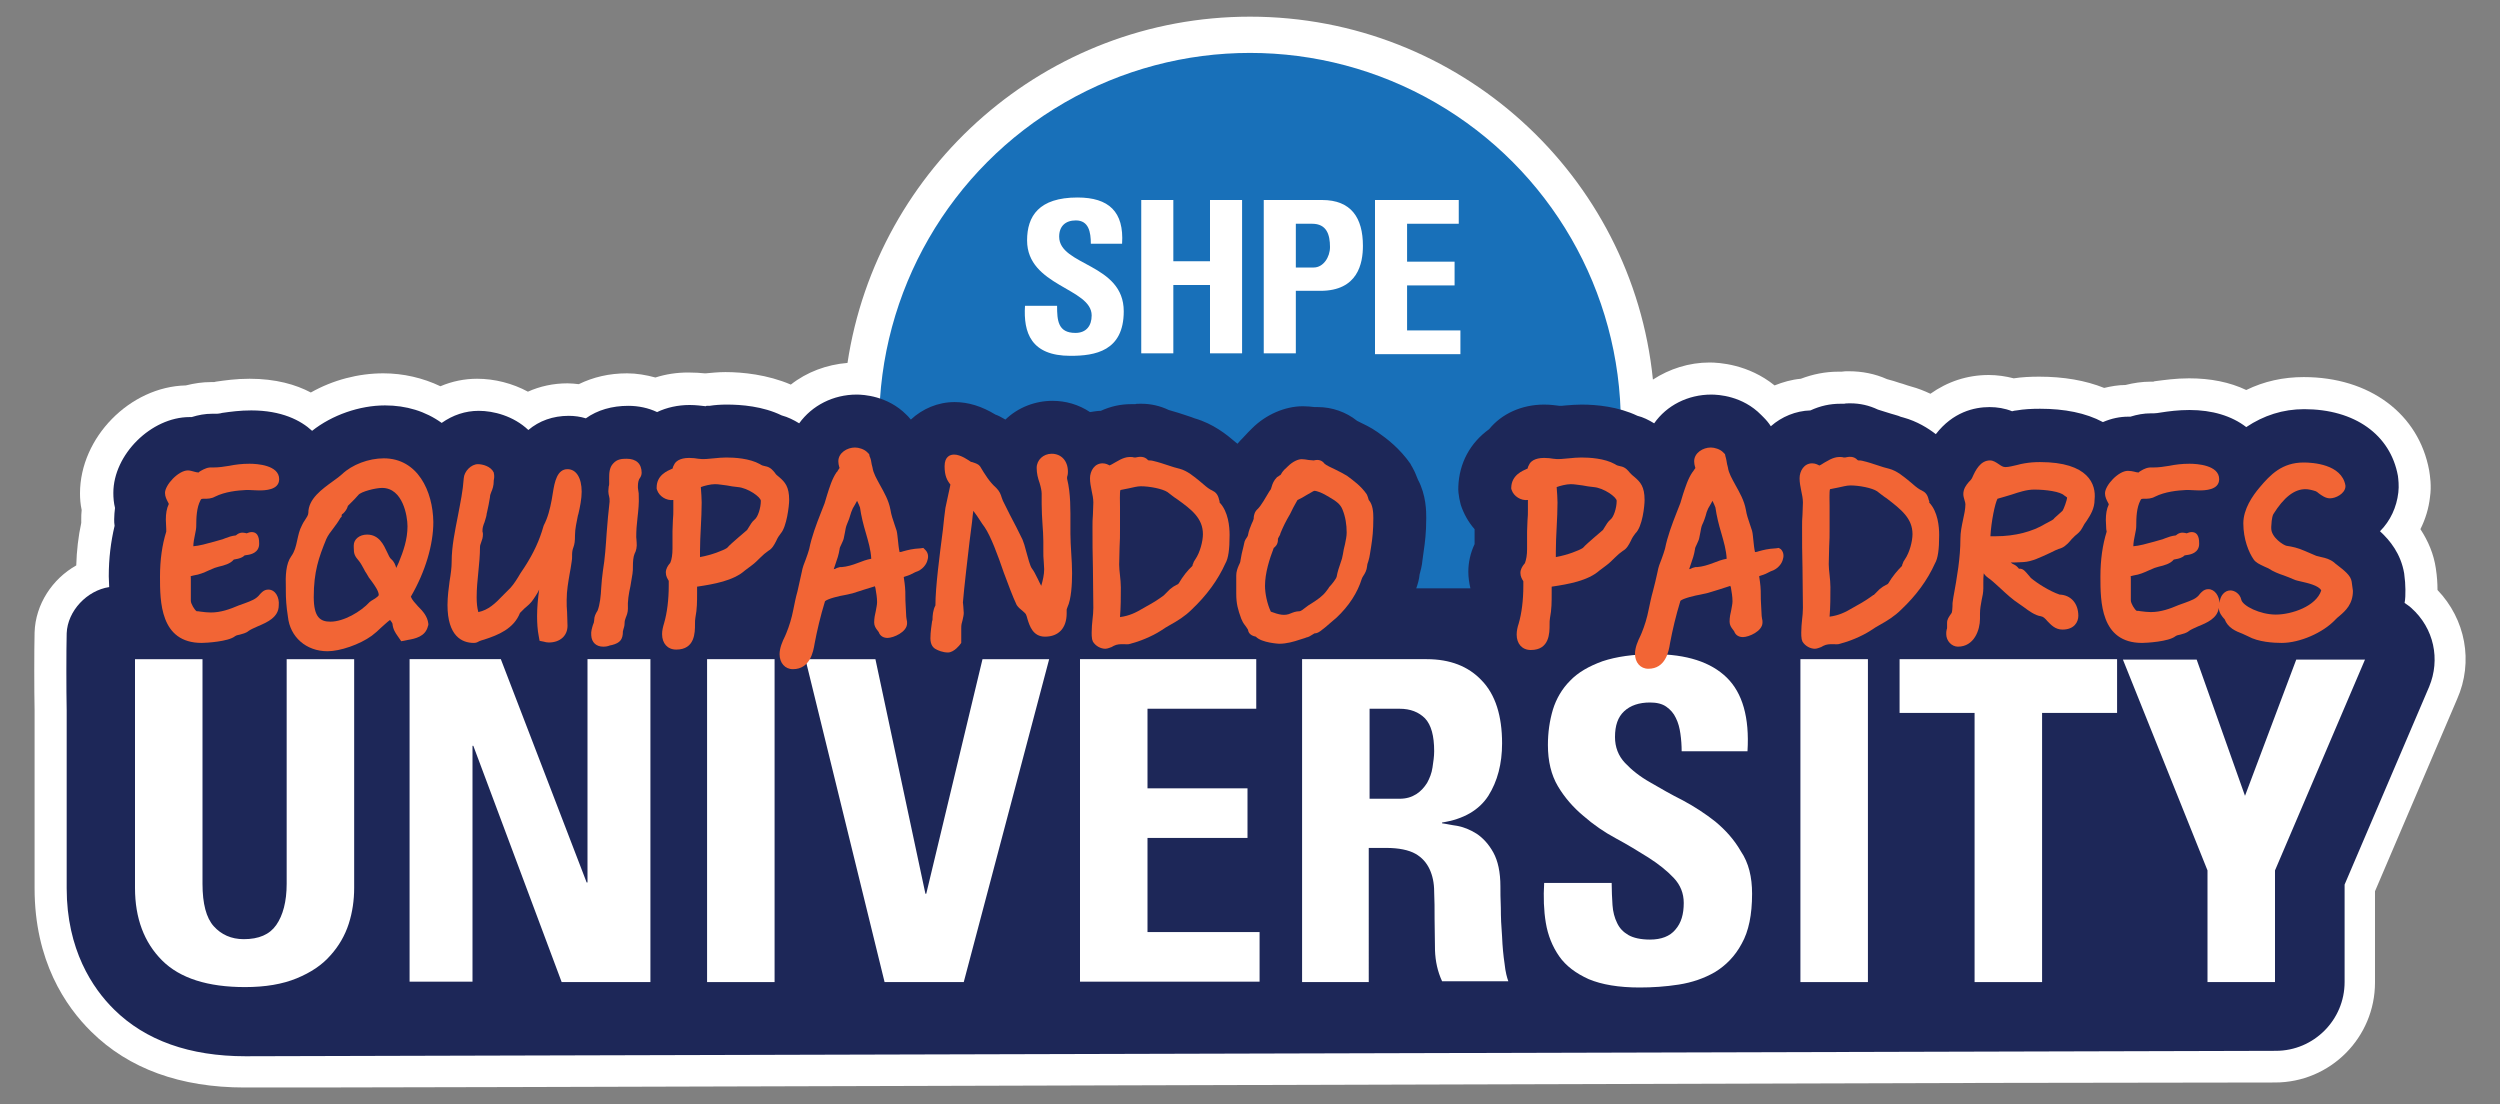 <svg xmlns="http://www.w3.org/2000/svg" xmlns:xlink="http://www.w3.org/1999/xlink" id="Layer_1" x="0px" y="0px" viewBox="0 0 600 265" style="enable-background:new 0 0 600 265;" xml:space="preserve"><rect x="0" y="0" width="600" height="265" fill="#808080" stroke="none"/><style type="text/css">	.st0{fill:#FFFFFF;}	.st1{fill:#1870B9;}	.st2{fill:#1D2758;}	.st3{fill:#F26535;}</style><g>	<path class="st0" d="M585,141.6C585,141.6,585.1,141.6,585,141.6c0-1.6-0.1-3.2-0.4-5.2c-0.5-3.4-1.8-6.5-3.7-9.4  c1.2-2.4,2-5,2.3-7.7c0.4-2.7,0-5.1-0.2-6.4c-2.5-13.6-14.3-22.4-30.1-22.4c-4.9,0-9.5,1-13.8,3.1c-4-1.9-8.6-2.8-13.7-2.8  c-3.3,0-5.9,0.4-8.3,0.7l-0.3,0.1h-0.7c-2,0-4,0.3-6,0.8c-1.7,0-3.4,0.3-5.1,0.7c-4.5-1.8-9.7-2.7-15.6-2.7c-2.1,0-4.2,0.1-6.1,0.4  c-1.9-0.5-4-0.8-6-0.8c-5.2,0-9.9,1.6-14,4.5c-1.5-0.7-3-1.3-4.5-1.7c-0.3-0.1-0.6-0.2-1-0.3l-1.2-0.4l-0.7-0.2  c-0.9-0.3-1.8-0.6-3-0.9c-2.9-1.3-6-1.9-9.2-1.9c-0.6,0-1.2,0-1.7,0.1l-0.8,0c-3.1,0-6.1,0.6-9,1.7c-2.2,0.2-4.3,0.8-6.3,1.6  c-6.3-5.1-13.4-5.5-15.6-5.5c-4.9,0-9.6,1.5-13.6,4.1C391.8,42.2,350.3,4,300,4c-48.9,0-89.5,36.1-96.6,83.1  c-5,0.4-9.8,2.2-13.6,5.2c-5.6-2.4-11.6-3-15.7-3c-1.8,0-3.5,0.2-4.7,0.3l-0.3,0c-1-0.1-2.3-0.2-3.9-0.2c-2.8,0-5.4,0.4-7.9,1.2  c-2.2-0.6-4.5-1-6.8-1c-4.3,0-8.1,0.9-11.6,2.6c-0.9-0.1-1.8-0.2-2.7-0.2c-3.4,0-6.6,0.7-9.5,2c-3.7-2-8-3.1-12.2-3.1  c-3,0-6,0.6-8.8,1.8c-4.2-2-8.9-3.1-13.7-3.1c-6,0-12.1,1.6-17.4,4.6c-3.6-1.9-8.4-3.3-14.7-3.3c-3.3,0-6,0.4-8.1,0.7l-0.4,0.1  h-0.8c-2,0-4,0.3-6,0.8c-13.4,0.3-25.4,12.5-25.4,25.9c0,1.3,0.1,2.6,0.4,4c-0.1,0.8-0.1,1.6-0.1,2.3c0,0.3,0,0.6,0,0.8  c-0.7,3.2-1.1,6.7-1.2,10.2c-5.7,3.2-9.8,9.3-10,16.1c-0.1,4.2-0.1,13.8,0,18.7v42.7c0,17.4,7.4,28.3,13.6,34.4  c9,8.9,21.4,13.4,36.8,13.4c1.3,0,36,0,62.6-0.1l357.3-1l67.4-0.1c13.3,0,24-10.8,24-24v-21.9l19.7-46.1  C593.7,158.8,591.7,148.6,585,141.6z"></path>	<circle class="st1" cx="300" cy="101.7" r="89"></circle>	<path class="st2" d="M578.7,145.9c-0.5-0.5-1.1-0.8-1.6-1.2c0.2-1,0.2-2,0.2-3.2c0-1.1-0.1-2.4-0.3-3.9c-0.8-4.7-3.4-7.9-5.8-10.1  c2.5-2.5,4-5.8,4.4-9.3c0.2-1.6,0-3.2-0.1-4c-1.8-9.9-10.4-16-22.5-16c-5.1,0-9.7,1.5-13.9,4.3c-3.5-2.7-8.2-4.1-13.6-4.1  c-2.7,0-5,0.3-6.9,0.6c-0.7,0.1-1.1,0.2-1.7,0.2h-0.7c-1.7,0-3.3,0.3-4.9,0.8c-0.2,0-0.4,0-0.5,0c-2,0-4,0.4-6.1,1.3  c-4.1-2.2-9.2-3.2-15.1-3.2c-2,0-3.9,0.1-5.6,0.4c-0.3,0-0.7,0.1-1.1,0.2c-1.7-0.7-3.6-1-5.4-1c-3.7,0-8.8,1.2-12.9,6.5  c-1.8-1.4-4.5-3.1-7.8-4c-0.4-0.1-0.8-0.2-1.2-0.4l-1-0.3l-0.7-0.2c-0.9-0.3-2-0.6-3.2-1c-2.1-1-4.3-1.5-6.6-1.5  c-0.6,0-1.1,0-1.5,0.1l-0.9,0c-2.5,0-4.8,0.5-7.2,1.6c-3.5,0.1-6.9,1.5-9.5,3.8c-0.5-0.8-1.1-1.5-1.8-2.2l-0.5-0.5  c-4.5-4.6-10.3-4.9-12-4.9c-5.6,0-10.7,2.6-13.7,6.9c-1.3-0.8-2.7-1.5-4-1.8c-4.6-2.2-9.8-2.7-13.4-2.7c-1.3,0-2.5,0.1-3.8,0.2  l-1,0.1c-0.1,0-0.3,0-0.5,0c-0.9-0.1-2.1-0.3-3.7-0.3c-5.4,0-10.2,2.2-13.2,5.9c-4.6,3.3-7.2,8.2-7.4,13.8c-0.1,2,0.5,3.9,0.6,4.4  c0.7,2.1,1.8,4.1,3.3,5.8v0.4c0,0.8,0,1.6,0,2.3l0,0.9c-1,2.1-1.5,4.4-1.5,6.6c0,1.4,0.2,2.7,0.5,4l-13,0c0.4-1.1,0.7-2.2,0.8-3.3  c0.2-0.7,0.6-2.2,0.7-3.5l0.3-2.2c0.3-2,0.6-4.4,0.6-7.9c0-1.5,0-5.5-2-9.2c-0.4-1-0.8-2-1.1-2.5c-0.1-0.3-0.3-0.5-0.5-0.9  l-0.2-0.4c-2.6-3.7-5.6-6-7.9-7.6c-1.7-1.2-3.3-1.9-4.7-2.6l-0.2-0.1c-2.6-2.1-6-3.3-9.4-3.3l-0.8,0c-0.8-0.1-1.8-0.2-2.8-0.2  c-4.3,0-8.9,2-12.2,5.3l-0.5,0.5l-0.4,0.4c-0.5,0.5-1,1.1-1.5,1.6l-0.4,0.4c-0.2,0.3-0.5,0.5-0.7,0.8l-0.5-0.4  c-2.1-1.8-5.3-4.4-9.8-5.7l-0.8-0.3c-0.4-0.1-0.8-0.3-1.2-0.4c-1.1-0.4-2.5-0.8-4.2-1.3c-2.1-1-4.3-1.5-6.6-1.5  c-0.7,0-1.4,0-1.4,0.1l-1.1,0c-2.4,0-4.8,0.5-7.2,1.6c-0.9,0-1.8,0.2-2.6,0.3c-2.7-1.8-5.8-2.7-9-2.7c-4.2,0-8.3,1.6-11.3,4.5  c-1-0.6-1.8-1-2.4-1.2c-3.3-2-6.5-3-9.8-3c-4,0-7.7,1.6-10.5,4.2c-0.2-0.2-0.4-0.5-0.6-0.7l-0.5-0.5c-4.5-4.5-10.3-4.8-11.9-4.8  c-5.6,0-10.7,2.6-13.8,6.9c-1.3-0.8-2.7-1.5-4.2-1.9c-4.5-2.2-9.7-2.6-13.2-2.6c-1.4,0-2.9,0.1-4.1,0.3l-0.6,0  c-0.1,0-0.3,0-0.3,0.1c-1-0.1-2.3-0.3-3.9-0.3c-2.8,0-5.5,0.6-7.8,1.7c-2.1-1-4.5-1.5-6.9-1.5c-3.9,0-7.4,1-10.2,3  c-1.3-0.4-2.7-0.6-4.1-0.6c-3.8,0-7.1,1.2-9.7,3.4c-3.6-3.4-8.4-4.6-11.9-4.6c-3.2,0-6.2,1-8.9,2.9c-3.9-2.8-8.5-4.2-13.6-4.2  c-6.1,0-12.7,2.3-17.5,6.1c-2.7-2.5-7.3-4.9-14.6-4.9c-2.7,0-4.9,0.3-7,0.6l-0.4,0.1c-0.5,0.1-0.8,0.1-1.2,0.1h-0.8  c-1.7,0-3.3,0.3-4.9,0.8c-0.2,0-0.4,0-0.5,0c-9.2,0-18.3,9-18.3,18.2c0,1.2,0.1,2.4,0.4,3.6c-0.1,0.9-0.2,1.8-0.2,2.7  c0,0.5,0,1.1,0.1,1.6c-0.9,3.8-1.4,7.8-1.4,12.1c0,0.9,0.1,1.7,0.1,2.6c-5.3,0.8-10,5.7-10.2,11.1c-0.1,4.1-0.1,13.7,0,18.5v42.7  c0,14.7,6.2,24,11.4,29.1c7.5,7.4,18.1,11.2,31.5,11.2c7.1,0,487.3-1.3,487.3-1.3c9.1,0,16.5-7.4,16.5-16.5v-23.4l20.3-47.5  C585.7,158.3,584.2,150.8,578.7,145.9z"></path>	<g>		<path class="st0" d="M85,158.2v54.9c0,2.9-0.4,5.8-1.3,8.6c-0.9,2.8-2.4,5.4-4.4,7.6c-2,2.3-4.7,4.1-8.1,5.5   c-3.4,1.4-7.5,2.1-12.4,2.1c-8.9,0-15.6-2.1-19.9-6.4c-4.3-4.3-6.5-10.1-6.5-17.4v-54.9h16.2v53.9c0,4.8,0.9,8.2,2.7,10.2   c1.8,2,4.2,3.1,7.2,3.1c3.6,0,6.2-1.1,7.8-3.4c1.6-2.3,2.5-5.6,2.5-9.9v-53.9H85z"></path>		<path class="st0" d="M98.3,235.7v-77.5h21.9l20.6,53.6h0.2v-53.6h15.1v77.5h-21.3L113.6,179h-0.2v56.6H98.3z"></path>		<path class="st0" d="M169.7,235.7v-77.5h16.2v77.5H169.7z"></path>		<path class="st0" d="M193.3,158.2h16.8l12,56.3h0.2l13.5-56.3h16l-20.5,77.5h-19L193.3,158.2z"></path>		<path class="st0" d="M259.2,235.7v-77.5h42.3v11.9h-26.1v19.1h24v11.9h-24v22.6h26.9v11.9H259.2z"></path>		<path class="st0" d="M328.7,235.7h-16.2v-77.5h29.9c5.6,0,10,1.7,13.2,5.1c3.3,3.4,4.9,8.5,4.9,15.1c0,4.9-1.1,9.1-3.3,12.6   c-2.2,3.4-5.9,5.6-11.1,6.4v0.2c0.9,0.1,2.1,0.4,3.6,0.6c1.6,0.3,3.1,0.9,4.7,1.9c1.5,1,2.9,2.5,4,4.5c1.1,2,1.7,4.7,1.7,8.2   c0,1.2,0,2.9,0.1,5.1c0,2.2,0.1,4.5,0.3,6.9c0.1,2.4,0.3,4.5,0.6,6.5c0.2,2,0.6,3.4,0.9,4.2h-15.9c-1.1-2.4-1.6-4.8-1.7-7.4   c0-2.6-0.1-5.1-0.1-7.6c0-2.3,0-4.5-0.1-6.5c0-2.1-0.4-3.9-1.1-5.4c-0.7-1.5-1.8-2.8-3.4-3.7s-4-1.4-7-1.4h-4.2V235.7z    M328.7,191.7h7.2c1.6,0,2.9-0.4,4-1.1c1.1-0.7,1.9-1.6,2.6-2.7c0.6-1.1,1.1-2.3,1.3-3.7c0.2-1.4,0.4-2.6,0.4-3.9   c0-3.7-0.7-6.3-2.2-7.9c-1.5-1.5-3.5-2.3-6.1-2.3h-7.2V191.7z"></path>		<path class="st0" d="M420.5,214.5c0,5-0.8,9-2.5,12c-1.6,3-3.8,5.2-6.4,6.8c-2.6,1.5-5.5,2.5-8.7,3c-3.2,0.5-6.4,0.7-9.4,0.7   c-5,0-9.1-0.7-12.2-2c-3.1-1.4-5.5-3.2-7.1-5.5c-1.6-2.3-2.7-5-3.2-8c-0.5-3-0.6-6.2-0.4-9.6h16.2c0,1.9,0.1,3.6,0.2,5.3   c0.1,1.6,0.5,3.1,1.1,4.3c0.6,1.3,1.5,2.2,2.7,2.9c1.2,0.7,3,1.1,5.2,1.1c2.7,0,4.8-0.8,6.1-2.4c1.4-1.6,2-3.7,2-6.4   c0-2.3-0.8-4.3-2.4-6c-1.6-1.7-3.6-3.3-6.1-4.9c-2.4-1.5-5-3.1-7.8-4.6c-2.8-1.5-5.4-3.3-7.8-5.4c-2.4-2-4.5-4.4-6.1-7.1   c-1.6-2.7-2.4-6-2.4-9.9c0-3,0.4-5.8,1.2-8.5c0.8-2.6,2.2-5,4.1-6.9c1.9-2,4.5-3.5,7.8-4.7c3.3-1.1,7.4-1.7,12.3-1.7   c7.9,0,13.7,1.9,17.5,5.6c3.8,3.7,5.5,9.6,5,17.7h-15.8c0-1.4-0.1-2.8-0.3-4.2c-0.2-1.4-0.5-2.6-1.1-3.8c-0.5-1.1-1.3-2-2.3-2.7   c-1-0.7-2.3-1-3.9-1c-2.6,0-4.7,0.7-6.2,2.1c-1.5,1.4-2.2,3.4-2.2,6.2c0,2.4,0.8,4.5,2.4,6.2c1.6,1.7,3.6,3.3,6.1,4.7   c2.4,1.4,5,2.9,7.8,4.3c2.8,1.5,5.4,3.2,7.8,5.1c2.4,2,4.5,4.3,6.1,7.1C419.7,207.1,420.5,210.5,420.5,214.5z"></path>		<path class="st0" d="M432.1,235.7v-77.5h16.2v77.5H432.1z"></path>		<path class="st0" d="M508.1,158.2v12.9h-18v64.6h-16.2v-64.6h-18v-12.9H508.1z"></path>		<path class="st0" d="M529.8,208.9l-20.3-50.6h17.7l11.6,32.7l12.3-32.7h16.5L546,208.9v26.8h-16.2V208.9z"></path>	</g>	<g>		<path class="st0" d="M256.9,85.4c-9.5,0-11.3-5.6-10.9-12h7.7c0,3.5,0.2,6.5,4.4,6.5c2.6,0,3.9-1.7,3.9-4.2c0-6.6-15.5-7-15.5-18   c0-5.8,2.8-10.3,12.1-10.3c7.5,0,11.2,3.4,10.7,11.1h-7.5c0-2.8-0.5-5.6-3.6-5.6c-2.5,0-4,1.4-4,3.9c0,7,15.5,6.4,15.5,17.9   C269.7,84.3,262.8,85.4,256.9,85.4z"></path>		<path class="st0" d="M290.4,62.7V48h7.7v36.8h-7.7V68.4h-8.8v16.4h-7.7V48h7.7v14.7H290.4z"></path>		<path class="st0" d="M303.4,48h13.9c7,0,9.8,4.3,9.8,11c0,4.2-1.2,10.8-10.2,10.8H311v15h-7.7V48z M311,64.2h4.3   c2.3,0,3.9-2.5,3.9-4.9c0-3-0.8-5.6-4.3-5.6H311V64.2z"></path>		<path class="st0" d="M330,84.8V48h20.1v5.7h-12.4v9.1h11.4v5.7h-11.4v10.8h12.8v5.7H330z"></path>	</g>	<g>		<path class="st3" d="M64.4,141.5c-1.1,0-1.7,0.8-2,1.1c-0.9,1.2-2.1,1.6-3.7,2.2c-0.5,0.2-0.9,0.3-1.4,0.5   c-2.1,0.9-4.3,1.7-6.7,1.7c-0.8,0-1.6-0.1-2.4-0.2c-0.4-0.1-0.9-0.1-1-0.1c-0.5-0.3-1.4-1.8-1.4-2.5V139c0-0.4,0-0.8-0.1-0.7   c0.1,0,0.3-0.1,0.8-0.2c1.4-0.2,2.5-0.7,3.6-1.2c0.5-0.2,0.9-0.4,1.4-0.6c0.3-0.1,0.6-0.2,1-0.3c1.3-0.3,2.8-0.7,3.6-1.7   c0.1,0,0.3-0.1,0.5-0.1c0.6-0.1,1.5-0.3,2.1-0.9c0.1,0,0.4-0.1,0.6-0.1c0.8-0.1,2.9-0.5,2.9-2.7c0-0.8,0-2.8-1.8-2.8   c-0.5,0-0.9,0.2-1.2,0.3c-0.4-0.1-1.3-0.4-2.2,0.2c-0.1,0.1-0.3,0.2-0.4,0.3c-1,0.1-1.8,0.4-2.6,0.7c-0.4,0.2-0.8,0.3-1.2,0.4   l-1.4,0.4c-1.8,0.5-3.6,1-5,1.1c0,0,0,0,0,0c0-0.8,0.2-1.9,0.4-2.8c0.2-0.9,0.3-1.5,0.3-2.1c0-2,0.1-4.4,1-6.1   c0.2-0.4,0.2-0.4,1-0.4c0.7,0,1.6,0,2.5-0.5c2.4-1.2,5.4-1.5,7.5-1.6c0.1,0,0.3,0,0.6,0c0.6,0,1.5,0.1,2.4,0.1   c1.3,0,4.9,0,4.9-2.7c0-3.4-5.4-3.7-7.1-3.7c-1.9,0-3.4,0.2-4.9,0.5c-1.3,0.2-2.4,0.4-4,0.4c-1.1-0.1-1.9,0.3-2.8,0.8   c-0.2,0.1-0.5,0.3-0.5,0.4c-0.4,0-0.7-0.1-1.1-0.2c-0.5-0.1-0.9-0.3-1.5-0.3c-2.3,0-5.5,3.5-5.5,5.4c0,0.9,0.4,1.6,0.7,2.2   c0.1,0.2,0.2,0.3,0.2,0.5c-0.5,1-0.7,2.3-0.7,3.7c0,0.8,0.1,1.5,0.1,2.3l0,0.6c-1,3.2-1.5,6.8-1.5,10.8c0,5.9,0,15.9,10,15.9   c1,0,6.4-0.3,8-1.6c0.3-0.2,0.6-0.3,1.2-0.4c0.6-0.2,1.4-0.3,2.1-0.9c0.4-0.3,1.3-0.7,2.2-1.1c2.1-0.9,5-2.1,5-5   C67.1,143.4,66.1,141.5,64.4,141.5z"></path>		<path class="st3" d="M92.1,110c-3.6,0-7.6,1.5-10,3.8c-0.6,0.5-1.3,1.1-2.2,1.7c-2.6,1.9-5.9,4.2-5.9,7.6c0,0.5-0.4,1.1-0.8,1.7   c-0.3,0.4-0.5,0.8-0.7,1.2c-0.7,1.3-0.9,2.5-1.2,3.8c-0.3,1.4-0.6,2.6-1.4,3.7c-1.3,1.8-1.4,4.7-1.3,7.5l0,0.8   c0,1.8,0.1,3.7,0.5,6.2c0.5,4.9,4.4,8.3,9.5,8.3c3,0,7.7-1.6,10.6-3.7c0.8-0.6,1.6-1.3,2.3-2c0.7-0.6,1.4-1.3,2.1-1.8   c0,0,0.1,0.1,0.1,0.1c0.2,0.3,0.4,0.5,0.5,0.8c0.1,1.3,0.7,2.2,1.2,2.9l0.9,1.3l1.5-0.3c1.8-0.3,4.3-0.8,4.9-3.3l0.1-0.3l0-0.3   c-0.2-1.8-1.3-3-2.5-4.2c-0.7-0.8-1.4-1.5-1.7-2.3c3.5-6,5.4-12.5,5.4-17.9C103.9,117.8,100.2,110,92.1,110z M75.3,143.3   c0-6.1,1.2-9.5,3-13.9c0.4-0.9,1-1.7,1.7-2.6c0.6-0.8,1.2-1.6,1.7-2.5L82,124v-0.4c0-0.1,0.2-0.3,0.4-0.4c0.4-0.4,0.9-1,1.1-1.8   c0.2-0.2,0.5-0.5,0.8-0.8c0.6-0.6,1.2-1.2,1.7-1.8c0.6-0.8,4.1-1.7,5.7-1.7c5,0,6.1,6.8,6.1,9.2c0,3.2-1,6-2.1,8.7l-0.6,1.3   c-0.2-0.7-0.5-1.5-1.2-2.1c-0.3-0.2-0.7-1-1-1.7c-0.8-1.7-1.9-4.2-4.8-4.2c-1.8,0-3.2,1.1-3.2,2.6l0,0.4c0,1.7,0.2,2.1,1.3,3.4   c0.4,0.5,0.7,1.1,1.1,1.8c0.2,0.4,0.4,0.8,0.7,1.2c0.3,0.6,0.7,1.2,1.2,1.8c0.8,1.1,1.7,2.4,1.7,3.3c0,0.1-0.2,0.5-1.8,1.4   l-0.4,0.3c-2.1,2.3-6.2,4.7-9.4,4.7C76.9,149.2,75.3,148.2,75.3,143.3z"></path>		<path class="st3" d="M136.2,112.6c-2.5,0-3.1,3.1-3.5,5.6l-0.3,1.8c-0.4,2.1-0.9,4.2-1.9,6.1l-0.1,0.3c-0.9,3.2-2.3,6.3-4.5,9.7   l-1,1.5c-0.7,1.2-1.5,2.5-2.4,3.5c-0.6,0.6-1,1-1.3,1.3l-0.4,0.4c-2,2.1-3.6,3.6-6,4.1c-0.3-1.1-0.4-2.2-0.4-3.6   c0-2,0.2-4.1,0.4-6c0.2-2,0.4-4,0.4-6c0-0.4,0.1-0.6,0.3-1.2c0.2-0.5,0.4-1.1,0.4-1.8c0-0.3,0-0.5-0.1-0.7c0-0.1,0-0.2,0-0.4   c0-0.5,0.2-1.2,0.5-1.9c0.3-1,0.5-1.6,0.5-2l0.1-0.4c0.3-1.2,0.5-2.5,0.7-3.6c0-0.4,0.1-0.7,0.3-1.2c0.3-0.7,0.6-1.5,0.6-2.7   l0-0.1c0.1-0.5,0.2-1,0-1.9c-0.7-1.5-2.7-2-3.8-2c-1.6,0-3.3,1.7-3.4,3.4c-0.2,3-0.8,5.8-1.4,9c-0.7,3.6-1.5,7.3-1.5,11   c0,1.4-0.2,2.9-0.5,4.7c-0.2,1.5-0.5,3.7-0.5,5.7c0,7.5,3.5,9.1,6.3,9.1c0.5,0,0.8-0.1,1.3-0.4c0.3-0.1,0.7-0.3,1.2-0.4   c3.4-1.1,7.1-2.6,8.6-6.4l1.1-1.1c0.7-0.6,1.5-1.2,2.2-2.3c0.1-0.2,0.3-0.4,0.4-0.6c0.3-0.5,0.6-0.9,0.8-1.4l0.1-0.2   c-0.3,2.1-0.5,4.3-0.5,6.4c0,1.6,0.1,3.3,0.4,4.8l0.2,1.1l1,0.2c0.3,0.1,0.8,0.2,1.2,0.2c2.7,0,4.5-1.6,4.5-4   c0-1.2-0.1-2.3-0.1-3.3c-0.1-0.9-0.1-1.9-0.1-2.9c0-2.3,0.4-4.4,0.7-6.2c0.2-0.9,0.3-1.8,0.5-3c0.1-0.5,0.1-0.9,0.1-1.2l0-0.4   c0-0.7,0.1-1.3,0.3-1.8c0.3-0.8,0.4-1.5,0.4-3c0-1.5,0.4-3.1,0.7-4.7l0.1-0.3c0.4-1.7,0.8-3.7,0.8-5.4   C139.6,114.7,138.3,112.6,136.2,112.6z"></path>		<path class="st3" d="M150.4,110.1c-1.2,0-2.3,0.1-3.2,1.1c-1,1-1,2.5-1,3.6c0,0.2,0,0.4,0,0.7c0,0.1,0,0.3,0,0.5   c0,0.2,0,0.5-0.1,0.7c0,0.3-0.1,0.7-0.1,1.2c0,0.5,0.1,0.9,0.2,1.3c0.1,0.3,0.1,0.6,0.1,1.2c-0.3,2.5-0.5,5-0.7,7.5   c-0.2,3-0.4,6.1-0.9,9.1c-0.2,1.3-0.3,2.7-0.4,4c-0.1,2-0.3,4.1-0.9,5.6l-0.2,0.3c-0.2,0.4-0.6,1-0.6,2c0,0.3-0.1,0.7-0.3,1.1   c-0.2,0.7-0.5,1.5-0.4,2.5c0.1,1.7,1.2,2.7,2.9,2.7c0.6,0,1.1-0.1,1.6-0.3l0.5-0.1c1.9-0.5,2.6-1.3,2.6-3.3c0-0.1,0.1-0.2,0.1-0.4   c0.1-0.4,0.3-0.8,0.3-1.5c0-0.5,0.1-0.9,0.3-1.4c0.2-0.5,0.5-1.2,0.5-2.1c-0.1-1.8,0.2-3.6,0.6-5.4c0.2-1,0.3-2,0.5-3   c0.1-0.6,0.1-1.2,0.1-1.8c0-1.2,0.1-2.3,0.4-3c0.4-0.7,0.6-1.7,0.5-2.7c0-0.5-0.1-1-0.1-1.3c0-1.5,0.1-3,0.3-4.6   c0.2-1.8,0.4-3.6,0.3-5.4c0-0.3,0-0.7-0.1-1.1c0-0.2-0.1-0.5-0.1-0.7c0-0.8,0-1.4,0.3-2.1c0.2-0.3,0.6-0.8,0.6-1.5   C154,111.3,152.7,110.1,150.4,110.1z"></path>		<path class="st3" d="M189.4,120c0-3.2-1-4.3-2.4-5.5c-0.2-0.2-0.4-0.3-0.6-0.5c-0.2-0.2-0.3-0.3-0.4-0.5c-0.5-0.6-1.1-1.4-2.3-1.6   c-0.5-0.1-0.9-0.2-1.3-0.5c-2.5-1.4-6.1-1.6-8.1-1.6c-1,0-2,0.1-3,0.2c-1.2,0.1-2.5,0.3-3.7,0.1c-0.6-0.1-1.3-0.2-2.2-0.2   c-2.3,0-3.3,0.9-3.6,1.6c-0.2,0.3-0.3,0.6-0.4,1c0,0-0.1,0-0.1,0c-1.1,0.5-3.7,1.5-3.7,4.5l0,0.3l0.1,0.3c0.5,1.5,2.2,2.6,3.9,2.4   c0,0.4,0,1.1,0,1.9l0,0.3c0,0.9,0,1.7-0.1,2.6c0,0.9-0.1,1.8-0.1,2.7c0,0.7,0,1.4,0,2.1c0,0.7,0,1.4,0,2.1c0,1.4-0.2,2.6-0.5,3.3   c-0.1,0.2-0.2,0.3-0.3,0.4c-0.3,0.4-0.8,1.1-0.8,2c0,0.9,0.4,1.5,0.7,2c0,0.1,0,0.3,0,0.5c0,0.2,0,0.4,0,0.7   c0,3.3-0.4,6.5-1.1,8.9c-0.3,1-0.5,1.8-0.5,2.7c0,2.2,1.3,3.7,3.4,3.7c4.5,0,4.5-4.1,4.5-6.1c0-0.6,0-1.1,0.1-1.6   c0.4-2,0.4-3.9,0.4-5.8c0-0.6,0-1.1,0-1.6c4-0.6,8.7-1.4,11.5-3.9l1.6-1.2c0.7-0.5,1.4-1.2,2-1.8c0.7-0.7,1.4-1.3,2-1.7   c0.9-0.5,1.4-1.4,1.9-2.4c0.3-0.7,0.7-1.3,1.1-1.8C188.8,126.4,189.4,121.4,189.4,120z M168.2,116.9c0.8-0.3,2.3-0.7,3.4-0.7   c0.9,0,1.8,0.2,2.8,0.3c0.9,0.2,1.8,0.3,2.7,0.4c2.4,0.2,5.5,2.4,5.5,3.3c0,1.7-0.7,3.9-1.5,4.5c-0.6,0.5-1,1.2-1.3,1.7   c-0.2,0.3-0.4,0.6-0.5,0.8c-0.7,0.6-1.4,1.2-2.1,1.8c-1,0.9-2,1.7-2.7,2.5c-0.9,0.6-3.7,1.7-6.5,2.2c0-0.5,0-1,0-1.4   c0-1.9,0.1-3.8,0.2-5.8c0.1-2,0.2-4,0.2-5.9C168.4,119.7,168.3,118.2,168.2,116.9z"></path>		<path class="st3" d="M221.6,131.5l-0.7,0.1c-1.9,0.1-3,0.4-4.1,0.7c-0.3,0.1-0.6,0.2-0.9,0.2c-0.2-0.9-0.3-1.9-0.4-2.9   c-0.1-0.7-0.1-1.3-0.3-2.2c-0.2-0.5-0.3-1-0.5-1.5c-0.4-1.2-0.8-2.3-1-3.6c-0.4-2.2-1.5-4.1-2.5-5.9c-0.8-1.5-1.6-2.8-1.8-4.2   c-0.1-0.3-0.1-0.5-0.2-0.8c-0.1-0.7-0.2-1.3-0.5-1.9l-0.1-0.5l-0.5-0.5c-0.7-0.7-2-1.1-2.9-1.1c-1.9,0-4,1.3-4,3.3   c0,0.5,0.1,1,0.2,1.3c0,0.1,0.1,0.3,0.1,0.3c-0.1,0.2-0.3,0.4-0.4,0.6c-0.1,0.2-0.2,0.4-0.3,0.4c-1.1,1.6-1.7,3.6-2.3,5.5   c-0.2,0.7-0.4,1.3-0.6,2l-0.9,2.3c-1.1,2.8-2.2,5.7-2.8,8.7c-0.2,0.8-0.5,1.5-0.8,2.4c-0.4,1-0.8,2-1,3.2c-0.3,1.5-0.7,3-1,4.5   c-0.4,1.4-0.7,2.9-1,4.4c-0.4,2.1-1,4-1.7,5.7l-0.3,0.7c-0.6,1.2-1.3,2.8-1.3,4.3c0,2.1,1.3,3.6,3.2,3.6c4.1,0,4.9-4.2,5.2-6.1   c0.6-3.2,1.4-6.6,2.5-10.2c0.6-0.6,3.5-1.3,4.8-1.5c0.8-0.2,1.4-0.3,1.8-0.4c1.9-0.6,3.7-1.2,5.4-1.7c0,0.1,0,0.2,0.1,0.4   c0.2,1.2,0.4,2.3,0.4,3.4c0,0.7-0.2,1.4-0.3,2.1c-0.2,0.8-0.4,1.8-0.4,2.8c0,0.8,0.4,1.4,0.8,1.9c0.1,0.1,0.2,0.3,0.3,0.4   c0.3,0.9,1.1,1.4,2.1,1.4c1.4,0,4.7-1.4,4.7-3.5c0-0.3,0-0.6-0.1-0.9c0-0.2-0.1-0.4-0.1-0.7c-0.1-1.3-0.1-2.6-0.2-3.9   c0-1.4,0-2.8-0.2-4.2l-0.2-1.4c0.1-0.1,0.3-0.1,0.5-0.2c0.7-0.2,1.4-0.5,2.3-1c1.7-0.5,2.7-1.9,2.9-2.9c0.3-0.9,0.1-1.8-0.5-2.4   L221.6,131.5z M201.6,136.1c-0.4,0.1-0.8,0.2-1.1,0.4c-0.1,0-0.3,0.1-0.4,0.1c0.1-0.4,0.3-0.8,0.4-1.2c0.4-1.1,0.8-2.3,1-3.6   c0-0.3,0.2-0.7,0.4-1.1c0.2-0.5,0.5-1,0.6-1.5c0.1-0.5,0.2-1,0.3-1.5c0.1-0.6,0.2-1.2,0.4-1.7c0.4-0.9,0.8-2,1.1-3.1   c0.2-0.6,0.5-1.2,0.9-1.8c0.2-0.3,0.3-0.6,0.5-0.9c0.3,0.6,0.6,1.3,0.7,1.6c0.3,2.1,0.8,4.1,1.4,6.1c0.6,2.1,1.2,4.1,1.3,6.2   c-1.1,0.2-2.2,0.6-3.2,1c-1.3,0.5-2.6,0.9-3.9,1L201.6,136.1z"></path>		<path class="st3" d="M256.9,128.1l0-2c0-3.7,0.1-7.6-0.8-11.2c0-0.1,0-0.1,0-0.4c0.1-0.3,0.2-0.7,0.2-1.3c0-2.6-1.6-4.3-3.9-4.3   c-2,0-3.6,1.5-3.6,3.4c0,1.3,0.3,2.5,0.7,3.6c0.3,1,0.5,1.9,0.5,2.6c0,0.4,0,0.8,0,1.1c0,0.4,0,0.8,0,1.3c0,1.7,0.1,3.3,0.2,4.9   c0.1,1.4,0.2,2.8,0.2,4.1l0,2.3c0,0.9,0,1.8,0.1,2.6c0,0.6,0.1,1.2,0.1,1.8c0,1.3-0.3,2.6-0.7,4c-0.3-0.6-0.6-1.1-0.8-1.6   c-0.6-1.2-1-2-1.4-2.5c-0.5-0.6-1-2.7-1.4-4.1c-0.3-1.2-0.6-2.2-0.9-2.9c-0.9-1.9-2-4-3-5.9l-1.7-3.4c-0.1-0.3-0.2-0.5-0.3-0.8   c-0.2-0.7-0.5-1.5-1.3-2.3c-1.6-1.4-2.7-3.2-3.9-5.2c-0.4-0.5-1-0.7-1.6-0.9c-0.2-0.1-0.6-0.2-0.5-0.1c-0.6-0.4-2.5-1.8-4.1-1.8   c-0.9,0-2.3,0.4-2.3,2.8c0,2.3,0.6,3.4,1.4,4.4c-0.1,0.6-0.4,1.8-0.6,2.8c-0.2,1-0.4,1.9-0.6,2.8c-0.2,1.4-0.4,3.2-0.6,5.2   c-0.8,6.2-1.8,13.8-1.8,18.2c-0.6,1.1-0.7,2.5-0.7,3.5l-0.1,0.3c-0.1,0.8-0.4,2.5-0.4,4.1c0,1.6,0.7,2.3,1.3,2.6   c0.5,0.3,1.7,0.8,2.9,0.8c1.5,0,2.9-1.9,2.9-1.9l0.3-0.4v-0.5c0-0.6,0-1.1,0-1.6c0-0.5,0-1,0-1.5c0-0.7,0.1-1.2,0.3-1.8   c0.1-0.6,0.3-1.1,0.3-1.8c0-0.5-0.1-1-0.1-1.5c0-0.4-0.1-0.8-0.1-1c0.2-2.8,1.3-12.2,1.6-14.7l0.6-4.7c0.1-1.1,0.2-2,0.3-2.6   c0.6,0.8,1.1,1.5,1.6,2.3c0.4,0.6,0.7,1.1,1.1,1.6c1.5,2.2,3.2,6.8,4.6,10.9c1.1,2.9,2.1,5.7,3.1,7.8c0.4,0.6,0.9,1,1.4,1.4   c0.3,0.3,0.6,0.5,0.8,0.8c0.1,0.2,0.3,0.7,0.4,1.2c0.5,1.6,1.3,4.2,4.2,4.2c3.3,0,5.2-2.1,5.2-5.6l0-0.9c0-0.1,0.1-0.3,0.2-0.6   c0.9-1.9,1.1-5.5,1.1-8.1c0-1.6-0.1-3.2-0.2-4.8C257,131.1,256.9,129.6,256.9,128.1z"></path>		<path class="st3" d="M292.6,120c-0.3-1.4-0.9-1.9-1.7-2.3l-0.4-0.2c-0.7-0.4-1.5-1.1-2.3-1.8c-1.6-1.3-3.2-2.7-5.1-3.2   c-0.9-0.2-1.8-0.5-2.7-0.8c-1.2-0.4-2.4-0.8-3.7-1.1c-0.3-0.1-0.6-0.1-0.9-0.1c-0.1,0-0.2,0-0.3-0.1c-0.9-1-2.1-0.8-3-0.6   c-0.2,0-0.5,0-0.7-0.1c-1.3-0.1-2.2,0.1-4.2,1.3c-0.5,0.3-1.2,0.7-1.3,0.7c-0.4-0.2-0.9-0.5-1.7-0.5c-1.9,0-3,1.8-3,3.6   c0,1,0.2,2,0.4,3c0.2,0.9,0.4,1.9,0.4,2.8c0,1-0.1,2-0.1,2.9c-0.1,1-0.1,2-0.1,3c0,3.3,0,6.5,0.1,9.8c0,3.2,0.1,6.4,0.1,9.6   c0,1-0.1,1.9-0.2,2.8c-0.1,1-0.2,2-0.2,3.1c0,0.5,0,1.1,0.1,1.6l0.2,0.6c0.7,1.1,1.9,1.7,3,1.7c0.3,0,0.6-0.1,0.9-0.2   c0.4-0.1,0.8-0.3,1.1-0.5c0.8-0.4,1.5-0.4,2.3-0.4c0.6,0,1.2,0.1,1.7-0.1c2-0.5,5.1-1.7,7.4-3.2c0.7-0.5,1.4-0.9,2.1-1.3   c1.8-1,3.6-2.1,5.2-3.7c3.6-3.4,6.3-7.1,8.1-11.1c0.7-1.2,1-3.3,1-6.8c0-2-0.3-5.6-2.4-7.8C292.7,120.3,292.7,120.2,292.6,120z    M288.7,128.2c0,1.7-0.7,4.4-1.8,6c-0.3,0.4-0.5,0.8-0.6,1.2c-0.1,0.1-0.1,0.3-0.1,0.4c-1.2,1.1-2.3,2.5-3.3,4.2   c-0.1,0.1-0.1,0.2-0.6,0.4c-0.4,0.2-0.9,0.5-1.5,1c-0.2,0.2-0.4,0.4-0.6,0.6c-0.3,0.3-0.6,0.6-0.8,0.8l-0.1,0.1   c-1.2,0.9-2.6,1.8-4.1,2.6l-0.7,0.4c-2,1.2-3.5,1.9-5.7,2.2c0.2-2.4,0.2-4.8,0.2-7.1c0-1-0.1-1.9-0.2-2.9   c-0.1-0.9-0.2-1.8-0.2-2.6c0-1.4,0.1-2.8,0.1-4.2c0.1-1.4,0.1-2.9,0.1-4.3c0-0.8,0-1.5,0-2.3c0-0.7,0-1.5,0-2.2l0-0.8   c0-0.9-0.1-3.6,0.1-4.1c0.7-0.1,1.3-0.3,2-0.4c1-0.2,2-0.5,2.9-0.5c2.1,0,5.2,0.6,6.4,1.4c0.8,0.6,1.5,1.2,2.3,1.7   C286,122.3,288.7,124.4,288.7,128.2z"></path>		<path class="st3" d="M328,118.6c-1.4-2-3.1-3.2-4.7-4.4c-0.8-0.5-1.8-1-2.8-1.5c-0.9-0.4-2.3-1.1-2.6-1.4   c-0.6-0.8-1.4-1.1-2.6-0.8c-0.4,0-0.8-0.1-1.2-0.1c-0.6-0.1-1.2-0.2-1.7-0.2c-0.8,0-2.1,0.5-3.4,1.8l-0.3,0.3   c-0.6,0.5-1,1-1.3,1.6c-0.1,0.1-0.2,0.2-0.3,0.2c-0.2,0.2-0.4,0.3-0.6,0.4c-0.8,0.8-1.1,1.6-1.3,2.3c-0.1,0.4-0.2,0.7-0.4,0.9   l-0.2,0.3c-0.9,1.5-1.9,3.3-2.7,4.1c-0.8,0.7-0.9,1.4-1,2c0,0.1,0,0.2,0,0.3c-0.1,0.5-0.3,0.9-0.5,1.3c-0.3,0.8-0.7,1.6-0.9,2.8   c0,0.1-0.1,0.2-0.2,0.4c-0.2,0.3-0.6,0.8-0.7,1.5l-0.2,0.9c-0.3,1.1-0.5,2.1-0.7,3.3c0,0.3-0.2,0.7-0.4,1.1   c-0.3,0.7-0.6,1.5-0.6,2.4v4.4c0,2.4,0.4,3.8,1.2,6c0.2,0.5,0.5,1.1,1,1.7c0.2,0.3,0.5,0.7,0.6,0.9c0.1,0.6,0.4,1.4,1.9,1.7   c1.4,1.5,5.6,1.7,5.6,1.7c1.8,0,3.5-0.5,5-1c0.5-0.2,1.1-0.3,1.5-0.5c0.6-0.1,1-0.4,1.5-0.7c0.2-0.1,0.5-0.3,0.5-0.3   c0.8,0,1.3-0.3,4.6-3.2l0.6-0.5c3.1-2.9,5.1-6.1,6.1-9.3c0.1-0.3,0.2-0.5,0.4-0.8c0.4-0.6,0.8-1.3,0.9-2.3c0-0.3,0.1-0.7,0.3-1.2   c0.2-0.6,0.3-1.2,0.4-1.8c0.1-0.7,0.2-1.3,0.3-1.9c0.3-1.9,0.5-3.8,0.5-6.7c0-1.3-0.1-3.2-1.1-4.3   C328.4,119.7,328.3,119.2,328,118.6z M318.3,141.9c-0.9,1.2-2.1,2-3.5,2.9l-0.8,0.5h0l0,0c-0.3,0.2-0.5,0.4-0.8,0.6   c-0.4,0.3-1,0.8-1.3,0.8c-0.9,0-1.6,0.3-2.1,0.5c-1.5,0.7-2.9,0.3-4.8-0.4c-0.9-1.9-1.4-4.4-1.4-6.2c0-3.1,1.1-6.5,2.1-9.1   c0.3-0.2,1-0.8,1-1.9l0-0.3c0.1-0.1,0.1-0.3,0.2-0.4c0.2-0.3,0.4-0.7,0.4-0.9c0.7-1.7,1.3-2.9,2.3-4.6l0.4-0.8   c0.3-0.7,1.3-2.4,1.4-2.6c0.7-0.3,1.4-0.7,2.2-1.2c0.6-0.3,1.5-0.9,1.8-1c0.7,0,2,0.5,3.6,1.5c1.7,1,2.7,1.7,3.2,3   c0.7,1.7,1,3.6,1,5.5c0,0.9-0.2,1.8-0.4,2.8c-0.2,0.8-0.4,1.6-0.5,2.4c-0.1,0.7-0.3,1.4-0.6,2.2c-0.3,0.9-0.7,2-0.9,3.2   c-0.1,0.5-1.2,1.9-1.8,2.5C318.8,141.3,318.5,141.6,318.3,141.9z"></path>		<path class="st3" d="M394.7,120c0-3.2-1-4.3-2.4-5.5c-0.2-0.2-0.4-0.3-0.6-0.5c-0.2-0.2-0.3-0.3-0.5-0.5c-0.5-0.6-1.1-1.4-2.3-1.6   c-0.5-0.1-0.9-0.2-1.3-0.5c-2.5-1.4-6.1-1.6-8.1-1.6c-1,0-2,0.1-3,0.2c-1.3,0.1-2.5,0.3-3.7,0.1c-0.6-0.1-1.3-0.2-2.2-0.2   c-2.3,0-3.3,0.9-3.6,1.6c-0.2,0.3-0.3,0.6-0.4,1c0,0-0.1,0-0.1,0c-1.1,0.5-3.7,1.5-3.8,4.5l0,0.3l0.1,0.3c0.5,1.5,2.2,2.6,3.9,2.4   c0,0.4,0,1.1,0,1.9l0,0.4c0,0.9,0,1.7-0.1,2.6c0,0.9-0.1,1.8-0.1,2.7c0,0.7,0,1.4,0,2.1c0,0.7,0,1.4,0,2.1c0,1.4-0.2,2.5-0.5,3.3   c-0.1,0.2-0.2,0.3-0.3,0.4c-0.3,0.4-0.8,1.1-0.8,2c0,0.9,0.4,1.5,0.7,2c0,0.1,0,0.3,0,0.5c0,0.2,0,0.4,0,0.7   c0,3.3-0.4,6.5-1.1,8.9c-0.3,0.9-0.5,1.8-0.5,2.7c0,2.2,1.3,3.7,3.4,3.7c4.5,0,4.5-4.1,4.5-6.1c0-0.6,0-1.1,0.1-1.6   c0.4-2,0.4-3.9,0.4-5.8c0-0.6,0-1.1,0-1.7c4-0.6,8.7-1.4,11.5-3.9l1.6-1.2c0.7-0.5,1.4-1.2,2-1.8c0.7-0.7,1.4-1.3,2-1.7   c0.9-0.5,1.4-1.4,1.9-2.4c0.3-0.7,0.7-1.3,1.1-1.8C394.2,126.4,394.7,121.4,394.7,120z M373.6,116.9c0.8-0.3,2.3-0.7,3.4-0.7   c0.9,0,1.8,0.2,2.8,0.3c0.9,0.2,1.8,0.3,2.7,0.4c2.4,0.2,5.5,2.4,5.5,3.3c0,1.7-0.7,3.9-1.5,4.5c-0.6,0.5-1,1.2-1.3,1.7   c-0.2,0.3-0.4,0.6-0.5,0.8c-0.7,0.6-1.4,1.2-2.1,1.8c-1,0.9-2,1.7-2.7,2.5c-0.9,0.6-3.7,1.7-6.5,2.2c0-0.5,0-1,0-1.4   c0-1.9,0.1-3.8,0.2-5.8c0.1-2,0.2-4,0.2-5.9C373.8,119.7,373.7,118.2,373.6,116.9z"></path>		<path class="st3" d="M426.9,131.5l-0.7,0.1c-1.9,0.1-3,0.4-4.1,0.7c-0.3,0.1-0.6,0.2-0.9,0.2c-0.2-0.9-0.3-1.9-0.4-2.9   c-0.1-0.7-0.1-1.4-0.3-2.2c-0.2-0.5-0.3-1-0.5-1.5c-0.4-1.2-0.8-2.3-1-3.6c-0.4-2.2-1.5-4.1-2.5-5.9c-0.8-1.5-1.6-2.8-1.8-4.2   c-0.1-0.3-0.1-0.6-0.2-0.8c-0.1-0.6-0.2-1.3-0.4-1.9l-0.1-0.5l-0.5-0.5c-0.7-0.7-2-1.1-2.9-1.1c-1.9,0-4,1.3-4,3.3   c0,0.5,0.1,1,0.2,1.3c0,0.1,0.1,0.3,0.1,0.3c-0.1,0.2-0.3,0.4-0.4,0.6c-0.1,0.2-0.3,0.4-0.3,0.4c-1.1,1.6-1.7,3.6-2.3,5.4   c-0.2,0.7-0.4,1.3-0.6,2l-0.9,2.3c-1.1,2.8-2.2,5.7-2.8,8.7c-0.2,0.8-0.5,1.5-0.8,2.4c-0.4,1-0.8,2-1,3.2c-0.3,1.5-0.7,3-1.1,4.6   c-0.4,1.4-0.7,2.9-1,4.3c-0.4,2.1-1,4-1.7,5.7l-0.3,0.7c-0.6,1.2-1.3,2.8-1.3,4.3c0,2.1,1.3,3.6,3.2,3.6c4.1,0,4.9-4.1,5.2-6.1   c0.6-3.2,1.4-6.6,2.5-10.2c0.6-0.6,3.6-1.3,4.8-1.5c0.8-0.2,1.4-0.3,1.8-0.4c1.9-0.6,3.7-1.1,5.4-1.7c0,0.1,0,0.2,0.1,0.3   c0.2,1.2,0.4,2.3,0.4,3.4c0,0.7-0.2,1.4-0.3,2.1c-0.2,0.8-0.4,1.8-0.4,2.8c0,0.8,0.4,1.4,0.8,1.9c0.1,0.1,0.2,0.3,0.3,0.4   c0.3,0.9,1.1,1.4,2.1,1.4c1.4,0,4.7-1.4,4.7-3.5c0-0.3,0-0.6-0.1-0.9c0-0.2-0.1-0.4-0.1-0.7c-0.1-1.3-0.1-2.6-0.2-3.9   c0-1.4,0-2.8-0.2-4.2l-0.2-1.4c0.1-0.1,0.3-0.1,0.5-0.2c0.7-0.2,1.4-0.5,2.3-1c1.7-0.5,2.7-1.9,2.9-2.9c0.3-0.9,0.1-1.8-0.5-2.4   L426.9,131.5z M406.9,136.1c-0.4,0.1-0.8,0.2-1.1,0.4c-0.1,0-0.3,0.1-0.4,0.1c0.1-0.4,0.3-0.8,0.4-1.2c0.4-1.1,0.8-2.3,1-3.6   c0-0.3,0.2-0.7,0.4-1.1c0.2-0.5,0.5-1,0.6-1.5c0.1-0.5,0.2-1,0.3-1.5c0.1-0.6,0.2-1.2,0.4-1.7c0.4-0.8,0.8-1.9,1.1-3.1   c0.2-0.6,0.5-1.2,0.9-1.8c0.2-0.3,0.3-0.6,0.5-0.9c0.3,0.6,0.6,1.3,0.7,1.6c0.3,2.1,0.8,4.1,1.4,6.1c0.6,2.1,1.2,4.1,1.3,6.2   c-1.1,0.2-2.2,0.6-3.2,1c-1.3,0.5-2.6,0.9-3.9,1L406.9,136.1z"></path>		<path class="st3" d="M462.9,120c-0.3-1.4-0.9-1.9-1.7-2.3l-0.4-0.2c-0.7-0.4-1.5-1.1-2.3-1.8c-1.6-1.3-3.2-2.7-5.1-3.2   c-0.9-0.2-1.8-0.5-2.7-0.8c-1.2-0.4-2.4-0.8-3.7-1.1c-0.3-0.1-0.6-0.1-0.9-0.1c-0.1,0-0.2,0-0.3-0.1c-0.9-1-2.1-0.8-3-0.6   c-0.2,0-0.5,0-0.7-0.1c-1.3-0.1-2.2,0.1-4.2,1.3c-0.5,0.3-1.2,0.8-1.3,0.7c-0.4-0.2-0.9-0.5-1.7-0.5c-1.9,0-3,1.8-3,3.6   c0,1,0.2,2,0.4,3c0.2,0.9,0.4,1.9,0.4,2.8c0,1-0.1,2-0.1,2.9c-0.1,1-0.1,2-0.1,3c0,3.3,0,6.5,0.1,9.8c0,3.2,0.1,6.4,0.1,9.6   c0,1-0.1,1.9-0.2,2.8c-0.1,1-0.2,2-0.2,3.1c0,0.5,0,1.1,0.1,1.6l0.2,0.6c0.7,1.1,1.9,1.7,3,1.7c0.3,0,0.6-0.1,0.9-0.2   c0.4-0.1,0.8-0.3,1.1-0.5c0.8-0.4,1.5-0.4,2.3-0.4c0.6,0,1.2,0.1,1.7-0.1c2-0.5,5.1-1.7,7.4-3.2c0.7-0.5,1.4-0.9,2.1-1.3   c1.8-1,3.6-2.1,5.2-3.7c3.6-3.4,6.3-7.1,8.1-11.1c0.7-1.2,1-3.3,1-6.8c0-2-0.3-5.6-2.4-7.8C463.1,120.4,463,120.2,462.9,120z    M459,128.2c0,1.7-0.7,4.4-1.8,6c-0.3,0.4-0.5,0.8-0.6,1.2c-0.1,0.1-0.1,0.4-0.1,0.4c-1.1,1.1-2.3,2.5-3.3,4.2   c-0.1,0.1-0.1,0.2-0.6,0.4c-0.4,0.2-0.9,0.5-1.5,1c-0.2,0.2-0.4,0.4-0.6,0.6c-0.3,0.3-0.6,0.6-0.8,0.8l-0.1,0   c-1.2,0.9-2.6,1.8-4.1,2.6l-0.7,0.4c-2,1.2-3.5,1.9-5.7,2.2c0.2-2.4,0.2-4.8,0.2-7.1c0-1-0.1-1.9-0.2-2.9   c-0.1-0.9-0.2-1.8-0.2-2.6c0-1.4,0.1-2.8,0.1-4.2c0.1-1.5,0.1-2.9,0.1-4.4c0-0.8,0-1.5,0-2.3c0-0.7,0-1.5,0-2.2l0-0.8   c0-0.9-0.1-3.6,0.1-4.1c0.7-0.1,1.3-0.3,2-0.4c1-0.2,2-0.5,2.9-0.5c2.1,0,5.2,0.6,6.4,1.4c0.8,0.6,1.5,1.2,2.3,1.7   C456.3,122.3,459,124.4,459,128.2z"></path>		<path class="st3" d="M489.6,110.9c-1.4,0-2.5,0.1-3.7,0.3c-0.5,0.1-1.2,0.2-1.8,0.4c-0.9,0.2-2,0.5-2.8,0.5c-0.6,0-1-0.3-1.6-0.7   c-0.6-0.4-1.3-0.9-2.1-0.9c-2.3,0-3.5,2.4-4.2,4c-0.2,0.5-0.5,0.8-0.9,1.2c-0.6,0.7-1.3,1.6-1.3,2.9c0,0.6,0.2,1,0.3,1.5   c0.1,0.3,0.2,0.7,0.2,0.9c0,1.2-0.3,2.5-0.6,3.9c-0.3,1.4-0.6,2.9-0.6,4.4c0,4.6-0.8,9.2-1.7,14.1l-0.1,0.7   c-0.1,0.4-0.1,0.8-0.1,1.4c0,0.5-0.1,1.4-0.2,1.6c-0.7,1-1.1,1.5-1.1,2.4l0,0.4c0,0.2,0,0.4,0,0.7c0,0.2,0,0.3-0.1,0.5   c-0.1,0.4-0.1,0.7-0.1,1.1c0,1.6,1.3,3,2.8,3c3.9,0,5.3-4,5.3-6.7v-1.2c0-1.2,0.2-2.2,0.4-3.3c0.2-0.9,0.4-1.8,0.4-2.8   c0-0.4,0-0.9,0-1.4c0-0.7,0-1.4,0.1-2.2c0.4,0.6,0.8,0.9,1.2,1.2l0.3,0.2c0.9,0.7,1.7,1.5,2.5,2.2c1.4,1.3,2.9,2.7,4.6,3.8   c0.3,0.2,0.7,0.5,1,0.7c1.2,0.9,2.7,2,4.1,2.2c0.6,0.1,1,0.5,1.6,1.2c0.8,0.8,1.8,2,3.6,2c2.8,0,3.8-1.8,3.8-3.3   c0-3-1.8-5-4.5-5.1c-2.4-0.8-5.5-2.8-6.9-4c-0.1-0.1-0.3-0.4-0.5-0.6c-0.8-0.9-1.3-1.7-2.3-1.6c-0.1,0-0.2-0.2-0.3-0.3l-0.3-0.3   l-0.6-0.4c-0.5-0.2-0.7-0.4-0.8-0.5c0.3,0,0.5,0,0.7,0c0.9,0,1.7-0.1,2.3-0.1c2.1-0.1,4.2-1.2,6.2-2.1c1-0.5,2-1,3-1.3   c1-0.4,2-1.6,2.4-2.1c0.3-0.3,0.6-0.6,0.8-0.8c0.6-0.5,1.3-1,1.8-2c0.3-0.6,0.6-1.1,1-1.6c0.9-1.4,1.9-2.9,1.9-5.1   C503.1,116.3,501.3,110.9,489.6,110.9z M493.1,124.3c-0.3,0.4-0.4,0.4-0.7,0.6c-0.3,0.2-0.8,0.4-1.5,0.8c-3.1,1.9-7.3,3-11.9,3   c-0.4,0-0.9,0-1.3,0c0.2-3.6,1.1-7.9,1.7-9c1.2-0.3,2.3-0.7,3.4-1c1.8-0.6,3.6-1.2,5.4-1.2c2.9,0,6.3,0.5,7.2,1.4l0.3,0.2   c0.3,0.2,0.4,0.3,0.4,0.3c0,0.6-0.8,2.8-1.1,3.2L493.1,124.3z"></path>		<path class="st3" d="M564.4,139.6c-0.2-1.5-1.8-2.7-3.6-4.1c-0.3-0.2-0.5-0.4-0.6-0.5c-1-0.8-2.1-1.1-3.1-1.3   c-0.4-0.1-0.8-0.2-1.2-0.3l-2.8-1.2c-1.6-0.7-2.9-1-4.3-1.2c-0.7-0.1-3.7-2-3.7-4.2c0-0.1,0-0.3,0-0.4c0.1-2.2,0.4-2.8,0.5-3   c2.5-4,5-6,7.7-6c0.7,0,1.6,0.2,2.5,0.5c0.2,0.1,0.5,0.3,0.7,0.5c0.7,0.5,1.6,1.2,2.7,1.2c1.4,0,3.5-1.1,3.7-2.7l0-0.2l0-0.2   c-0.9-5.1-7.9-5.5-10-5.5c-5.2,0-8,2.9-10.6,6c-1.7,2-3.9,5.2-3.9,8.6c0,3.8,1.3,7,2.5,8.7c0.5,0.7,1.3,1.1,2.6,1.7   c0.4,0.2,0.7,0.3,0.9,0.4c1.2,0.8,2.5,1.3,3.7,1.7c0.8,0.3,1.6,0.6,2.5,1c0.4,0.2,1,0.3,1.8,0.5c1.3,0.3,4.1,0.9,4.7,2.1   c-1.2,3.8-7.1,5.8-10.9,5.8c-3.8,0-8-2.1-8.3-3.6c-0.3-1.4-1.6-2.2-2.6-2.2c-1.4,0-2.5,1.3-2.6,3c-0.1-1.6-1.1-3.3-2.7-3.3   c-1.1,0-1.7,0.8-2,1.1c-0.8,1.2-2.1,1.6-3.7,2.2c-0.5,0.2-0.9,0.3-1.4,0.5c-2.1,0.9-4.3,1.7-6.7,1.7c-0.8,0-1.6-0.1-2.4-0.2   c-0.4-0.1-0.8-0.1-1-0.1c-0.5-0.3-1.4-1.8-1.4-2.5V139c0-0.3,0-0.8-0.1-0.7c0.1,0,0.3-0.1,0.8-0.2c1.4-0.2,2.5-0.7,3.6-1.2   c0.5-0.2,0.9-0.4,1.4-0.6c0.3-0.1,0.6-0.2,1-0.3c1.3-0.3,2.8-0.7,3.6-1.7c0.1,0,0.3-0.1,0.5-0.1c0.6-0.1,1.5-0.3,2.1-0.9   c0.1,0,0.4-0.1,0.6-0.1c0.8-0.1,2.9-0.5,2.9-2.7c0-0.8,0-2.8-1.8-2.8c-0.5,0-0.9,0.2-1.2,0.3c-0.4-0.1-1.3-0.4-2.2,0.2   c-0.1,0.1-0.3,0.2-0.4,0.3c-1,0.1-1.8,0.4-2.6,0.7c-0.4,0.2-0.8,0.3-1.2,0.4l-1.4,0.4c-1.8,0.5-3.6,1-5,1.1c0,0,0,0,0,0   c0-0.8,0.2-1.9,0.4-2.8c0.2-0.9,0.3-1.5,0.3-2.1c0-2.1,0.1-4.4,1-6.1c0.2-0.4,0.2-0.4,1-0.4c0.7,0,1.6,0,2.5-0.5   c2.4-1.2,5.4-1.5,7.5-1.6c0.1,0,0.3,0,0.6,0c0.6,0,1.5,0.1,2.4,0.1c1.3,0,4.9,0,4.9-2.7c0-3.4-5.4-3.7-7.1-3.7   c-1.9,0-3.4,0.2-4.9,0.5c-1.3,0.2-2.4,0.4-4,0.4c-1.1-0.1-2,0.3-2.8,0.8c-0.2,0.1-0.5,0.3-0.5,0.4c-0.4,0-0.7-0.1-1.1-0.2   c-0.5-0.1-0.9-0.2-1.5-0.2c-2.3,0-5.5,3.5-5.5,5.4c0,0.9,0.4,1.6,0.7,2.2c0.1,0.2,0.2,0.3,0.2,0.5c-0.5,1-0.7,2.3-0.7,3.7   c0,0.7,0.1,1.5,0.1,2.2l0.1,0.6c-1,3.2-1.5,6.8-1.5,10.8c0,5.9,0,15.9,10,15.9c1,0,6.4-0.3,8-1.6c0.3-0.2,0.6-0.3,1.2-0.4   c0.6-0.2,1.4-0.3,2.1-0.9c0.4-0.3,1.3-0.7,2.2-1.1c2-0.8,4.6-1.9,4.9-4.4c0.1,1.3,0.8,2,1.2,2.5c0.1,0.1,0.2,0.2,0.2,0.2   c0.8,2.1,2.7,2.9,4.3,3.5c0.4,0.2,0.9,0.4,1.3,0.6c2.5,1.4,6.2,1.6,8.1,1.6c4.3,0,9.9-2.4,12.9-5.6c0.3-0.3,0.6-0.6,1-0.9   c1.4-1.2,3.2-2.8,3.2-6C564.6,140.9,564.5,140.3,564.4,139.6z"></path>	</g></g></svg>